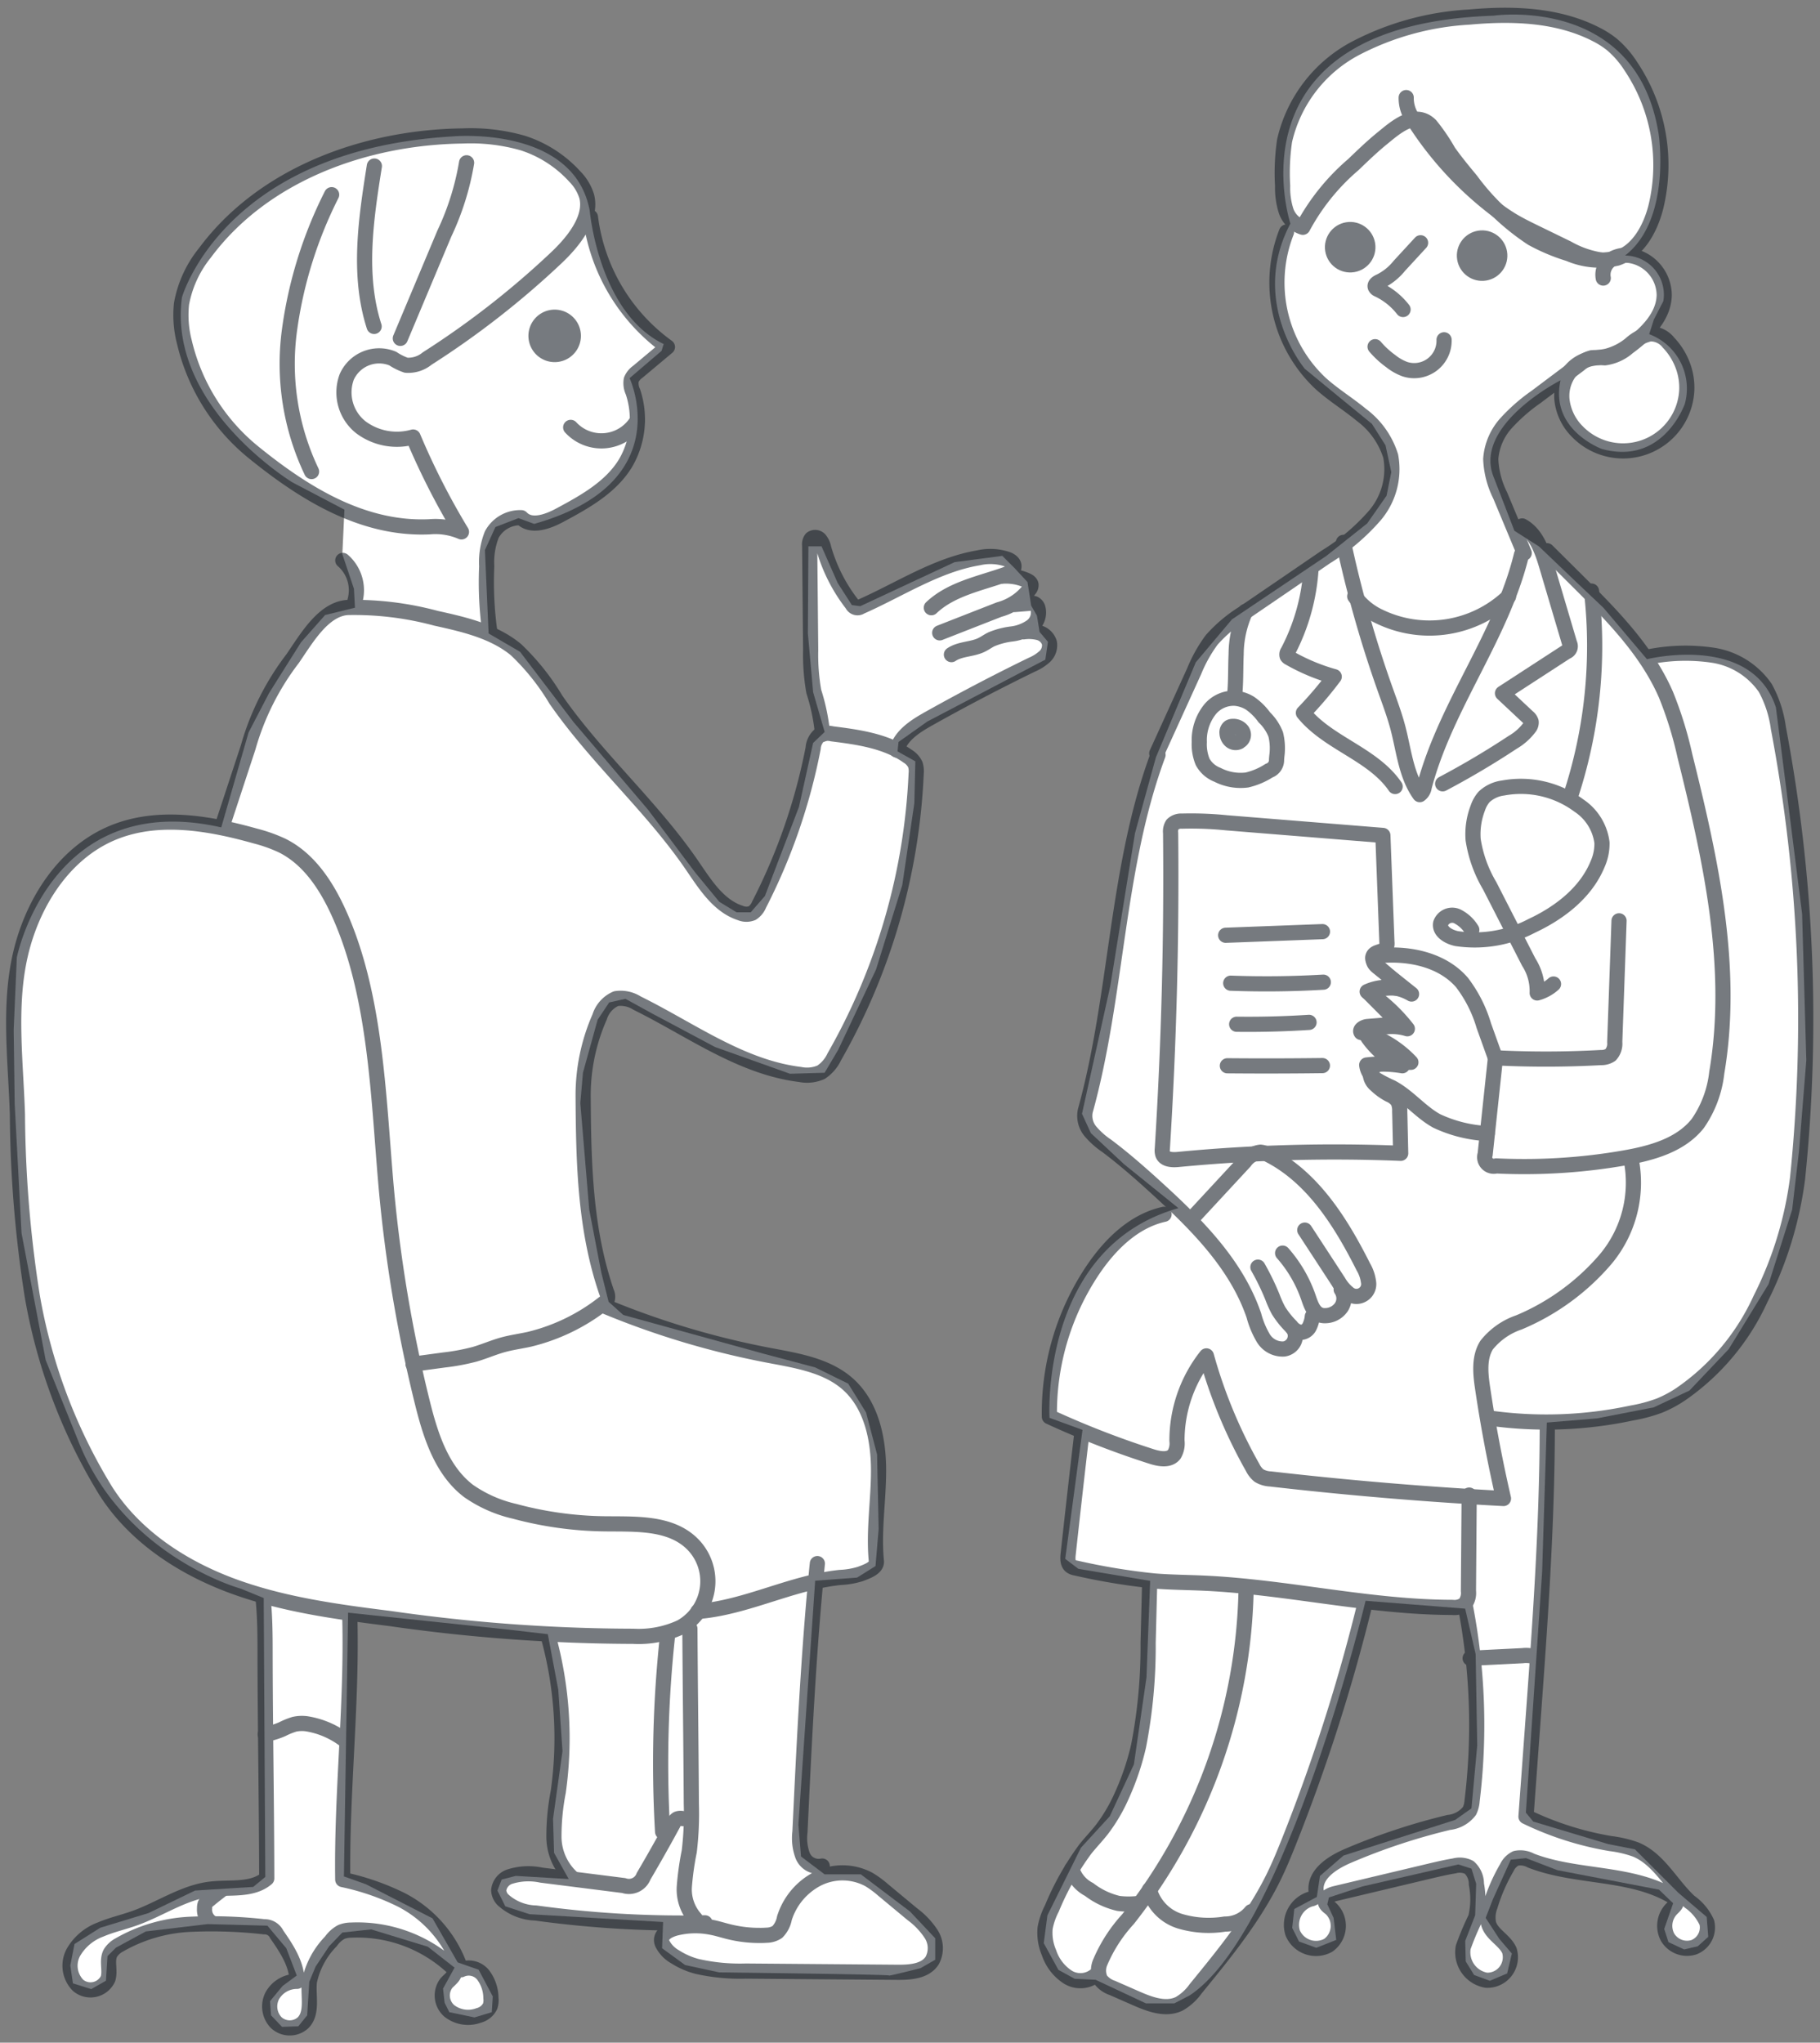 <svg xmlns="http://www.w3.org/2000/svg" width="180" height="202"><rect width="100%" height="100%" fill="#808080" stroke="none"/><path fill="none" d="M0 0h180v202H0z"/><path d="M127.622 22.106s-6.49-19.653 20.104-20.555c0 0 14.153-2.073 16.317 11.719 0 0 1.29 8.423-3.323 12a3.873 3.873 0 013.785 4.51l-.934 1.815-.466 1.452a5.74 5.74 0 013.525 6.895s-2.126 6.117-8.192 4.459c0 0-5.184-1.867-4.1-6.792 0 0-8.762 4.459-6.584 9.643l2.022 5.236 2.436 1.555 3.474 3.318 2.9 2.748 4.3 5.08s10.368-2.592 12.753 4.77l1.244 9.745 1.348 10.68.415 14.464-.726 9.021-.674 5.754-2.333 7.362-3.94 6.429-3.888 4.1-3.525 1.658-5.6 1.09-4.976.414-.467 14.775-1.607 23.8.726.881 7.413 2.229 2.644.519 4.3 4.3 2.8 2.385.155 1.97-1.036.934-1.348.311-1.555-.726-.415-1.3.881-2.541-1.4-1.347-10.043-1.925-3.111-1.192-1.5.155-1.762 3.888-.726 1.867 1.348 2.073 1.244 1.452-.466 1.97-1.711.726-1.556-.571-.829-1.347-.052-2.022.985-2.541.1-3.111-.466-1.5-1.3-.414-9.487 2.177-3.313 1.09-.156.674.622 1.348.259 2.177-1.97.777-1.711-.621-.674-1.348.207-1.866 2.229-1.193.31-2.073 2.333-2.022 11.043-3.525 1.607-1.14.57-6.221-.155-9.021-1.037-4.51-9.85-.777s-7.88 32.815-17.419 39.037l-1.5.778h-2.8l-4.978-2.334-2.074-.1-1.607-.881-1.451-2.644.362-2.748 3.318-6.687 2.852-3.111 2.385-5.133 1.245-8.606.362-9.539-7.1-1.192-1.3-.985 1.711-12.753-3.267-1.192s-.985-16.849 12.753-20.737l-5.391-4.355-3.267-3.058-.881-1.918 2.8-12.65 2.44-15.09 2.073-7.517 3.94-9.384 3.577-4.25 9.332-6.274 4.044-3.214 1.918-2.747.466-2.333-.57-2.644-1.348-2.126-3.422-2.8-3.214-2.643s-5.54-6.59-1.422-14.364M85.08 59.945l9.332-4.355 4.718-.621 1.192 1.192 1.3 1.4.362 2.333.571.985.259 1.607.83.985-.26 1.762-11.668 6.117-2.851 2.022-.1.933 1.763.985-.1 4.148-1.192 8.087-2.593 8.347-3.74 7.937-1.348 2.276-3.422.1-7.413-2.644-6.325-3.369-2.54-1.4-1.607.362-1.141 1.711-1.452 5.24-.26 3.007.881 10.524 1.192 6.221.726 2.9 1.452 1.3 13.893 3.837 5.08 1.347 3.267 1.607 1.769 2.851 1.089 4.147.156 7.362-.311 3.68-1.82 1.141-4.148.311-1.658 24.106.259 3.163 2.333 1.762h3.577l4.874 3.682 2.488 2.643v2.126l-1.451.83s-3.267.829-3.111.725-16.8-.31-16.8-.31l-3.369-.726-2.282-1.66.1-2.592-13.22-.777-2.385-.777-.777-1.556.415-1.089 1.4-.362 5.235.311-1.451-2.593-.1-3.369.933-6.687-.415-6.066-1.037-5.5-4.044-.466-15.708-1.66-.412 26.081 2.178.777 6.584 3.37 2.488 4.354 2.073.726 1.4 2.644-.1 1.555-1.71.519-2.489-.519-.466-.932-.155-1.4 1.14-2.074-2.647-2.07-5.6-1.711-2.851.311-1.3 1.347-1.348 2.022-.622 1.5-.207 3.318-.881 1.089-1.607.052-1.089-1.141-.1-1.4 1.245-1.5 1.4-1.037-1.037-2.7-1.866-2.228-5.91-.156-6.117.726-2.957 1.608-.83.83-.155 2.436-1.452.83-1.813-.57-.26-1.763.415-2.125 2.541-1.607 4.769-1.452 4.614-2.229 5.755-.362 1.192-.985-.156-27.58-2.281-.933s-11.561-3.162-16.071-14.619l-3.214-7.983-2.386-12.548-.677-12.753-.1-7.362.311-7.154s3.318-16.694 20.218-12.857l2.7-9.384 2.022-3.888 3.163-5.029 2.385-2.7 2.954-.726-.1-1.866-1.148-3.421.207-4.407-5.132-2.693s-12.39-7.516-10.939-18.3c0 0 4.1-14.568 26.75-15.916 0 0 12.027-1.14 13.583 7.362 0 0 .881 10.058 7.31 13.168l-.207.674-3.163 2.7s4.874 10.366-9.434 14.412l-1.556-.57-2.281.881-1.037 2.281.364 8.243 3.111 1.815 5.288 6.947 7.361 8.657 4.67 6.218 2.385 2.9 1.711 1.037h1.4l1.4-1.607 3.369-8.813 1.4-6.325 1.14-1.089-1.14-3.94-.519-5.806.051-8.606h1.3l1.603 3.632 1.4 2.177z" fill="#fff"/><g transform="translate(1.355 1.516)" opacity=".6" stroke="#1a2229" stroke-linecap="round" stroke-linejoin="round" stroke-width="1.5"><path d="M157.208 25.982a1.8 1.8 0 01.785-1.836 2.789 2.789 0 012.04-.362 4 4 0 013.205 3.89c-.044 2.167-1.832 3.861-3.577 5.146a4.367 4.367 0 01-2.3 1.049 9.3 9.3 0 00-1.276-.009 3.071 3.071 0 00-1.243.662l-4.284 3.218a17.583 17.583 0 00-2.956 2.587 5.915 5.915 0 00-1.52 3.552 8.838 8.838 0 00.931 3.595l2.379 5.7M125.881 21.43a13.675 13.675 0 003.376 14.974c1.259 1.138 2.725 2.026 4.031 3.109a8.069 8.069 0 012.9 4.082 7.067 7.067 0 01-1.6 5.9 20.9 20.9 0 01-4.818 4.063l-8.093 5.527a14.253 14.253 0 00-3.191 2.673 14.241 14.241 0 00-1.736 3.1l-3.7 8.127m44.247-48.744a9.714 9.714 0 01-3.612-1.2l-3.127-1.523c-.827-.4-1.655-.807-2.442-1.284a20.771 20.771 0 01-2.141-1.519 34.03 34.03 0 01-7.5-8.342 3.534 3.534 0 01-.755-2.239m1.421 14.358l-2.092 2.271a5.7 5.7 0 01-1.868 1.523c-.27.113-.627.32-.516.591a.51.51 0 00.224.215 6.792 6.792 0 012.52 2m-2.766 3.677a8.777 8.777 0 001.545 1.424 5 5 0 001.394.794 2.957 2.957 0 003.883-2.9" fill="none"/><circle cx="1.748" cy="1.748" transform="rotate(-9.217 210.047 -877.233)" fill="#1a2229" r="1.748"/><circle cx="1.748" cy="1.748" transform="rotate(-9.217 198.357 -796.72)" fill="#1a2229" r="1.748"/><path d="M132.503 14.753a21.559 21.559 0 00-5.006 6.207 2.556 2.556 0 01-1.672-1.668 7.541 7.541 0 01-.328-2.427 21.8 21.8 0 01.194-4.464 13.816 13.816 0 016.952-9.105 27.586 27.586 0 0111.31-3.123c4.255-.388 8.725-.245 12.529 1.7a8.973 8.973 0 011.574 1 9.644 9.644 0 011.909 2.207 17.54 17.54 0 012.425 13.961c-.558 2.11-1.75 4.294-3.823 4.976a7.739 7.739 0 01-4.761-.438 19.409 19.409 0 01-3.642-1.532 23.635 23.635 0 01-6.042-5.741c-.764-.922-1.529-1.847-2.221-2.826a18.817 18.817 0 00-1.778-2.61c-1.518-1.519-3.5.251-4.748 1.271-1.004.814-1.939 1.713-2.872 2.612zm32.962 22.387a6.308 6.308 0 01-10.829 4.013 5.278 5.278 0 01-1.5-3.038 3.965 3.965 0 011.026-3.177 3.488 3.488 0 011.492-.9c.634-.188 1.31-.192 1.955-.344a6.14 6.14 0 002.28-1.168 4.271 4.271 0 011.951-1.03 2.252 2.252 0 011.817.865 6.611 6.611 0 011.34 2.065 6.216 6.216 0 01.468 2.714zm-16.34 16.184c-1.963 8.09-7.516 14.933-9.625 22.986a1.1 1.1 0 01-.44.754c-1.348-1.883-1.562-4.315-2.146-6.555-.337-1.292-.807-2.544-1.255-3.8a115.948 115.948 0 01-4.142-14.591m-3.203 2.477a20.343 20.343 0 01-2.295 8.32.5.5 0 00-.077.441.482.482 0 00.208.181 19.375 19.375 0 004.452 1.862 37.545 37.545 0 01-3.049 3.581c2.461 3.03 6.865 4.063 9.072 7.284" fill="none"/><path d="M149.189 50.492c1.4.768 1.977 2.456 2.431 3.99l2.265 7.651a.577.577 0 01-.332.808l-6.31 4.1 2.509 2.351a.931.931 0 01.323.462.8.8 0 01-.172.578 5.561 5.561 0 01-1.659 1.463q-3.355 2.217-6.918 4.1m-19.501-17.046a10.36 10.36 0 00-.924 4.217c-.066 1.449-.007 2.905-.178 4.345m4.173 6.093a1.1 1.1 0 01-.738 1.087 6.98 6.98 0 01-2.182.926 5 5 0 01-2.932-.518 2.817 2.817 0 01-1.455-1.268 4.586 4.586 0 01-.333-1.967 4.888 4.888 0 011.042-3.21 3.027 3.027 0 012.5-1.119 3.333 3.333 0 011.474.49 5.875 5.875 0 011.417 1.4 4.723 4.723 0 011.127 1.688 5.709 5.709 0 01.127 1.994 8.042 8.042 0 00-.047.497z" fill="none"/><path d="M121.198 71.831a.761.761 0 01-.823-.081 1.044 1.044 0 01-.374-.764.631.631 0 01.248-.593.638.638 0 01.3-.074 1.08 1.08 0 01.947.429.724.724 0 01-.146.969m22.857 18.72a3.5 3.5 0 00-1.462-1.349 1.209 1.209 0 00-1.62.715c-.144.8.8 1.338 1.589 1.5a12.14 12.14 0 007.433-1.267c2.759-1.293 5.355-3.292 6.509-6.112a4.972 4.972 0 00.426-2.109 5.187 5.187 0 00-2.286-3.672 9.62 9.62 0 00-7.491-1.734 3.377 3.377 0 00-1.879.875 3.267 3.267 0 00-.625 1.106 7.191 7.191 0 00-.46 3.132 12.671 12.671 0 001.634 4.554l3.862 7.549a5.274 5.274 0 01.838 3.053 3.962 3.962 0 001.614-.885m3.758-38.857a47.474 47.474 0 01-2.129 20.446" fill="none"/><path d="M151.648 52.945l2.895 2.877c3.426 3.405 6.931 6.923 8.863 11.35a37.6 37.6 0 011.872 6.033c2.552 10.271 4.93 20.922 3.157 31.355a10.9 10.9 0 01-1.876 5.022c-1.7 2.154-4.581 2.944-7.285 3.414a57.749 57.749 0 01-12.653.785.894.894 0 01-1.092-1.147l1.019-9.543a99.1 99.1 0 0010.418-.024 1.633 1.633 0 00.963-.263 1.654 1.654 0 00.416-1.269l.425-11.991" fill="none"/><path d="M146.617 103.318q-.608-1.7-1.219-3.4a13.183 13.183 0 00-2.161-4.274c-1.893-2.192-5.045-2.9-7.933-2.679-.327.025-.727.122-.8.441-.067.291.192.545.425.731l3.32 2.647a4.754 4.754 0 00-4.389-.238 16.845 16.845 0 013.972 3.672 5.269 5.269 0 00-3.525.166c-.212.087-.448.236-.446.465a.594.594 0 00.144.327 8.3 8.3 0 003.333 2.7 12.254 12.254 0 00-3.524-.075 1.93 1.93 0 00.91 1.416 14.259 14.259 0 001.547.8c1.643.866 2.838 2.417 4.464 3.316a13.286 13.286 0 005 1.246m-25.869-19.606l9.572-.36m-9.072 5.098q4.577.169 9.156-.1m-8.569 4.161q3.581.044 7.157-.186m-8.077 4.292q4.7.042 9.4-.018m-12.645 14.849l4.972-5.365a2.2 2.2 0 011.546-.922 2.006 2.006 0 01.816.269c4.382 2.245 7.153 6.693 9.367 11.091a3.908 3.908 0 01.5 1.449 1.215 1.215 0 01-2.018 1.129 4.018 4.018 0 01-.948-1.123l-3.334-5.108" fill="none"/><path d="M131.29 126.003a1.575 1.575 0 01.015 1.747 1.953 1.953 0 01-1.577.841 1.428 1.428 0 01-.453-.052c-.7-.211-.978-1.029-1.215-1.722a13.067 13.067 0 00-2.563-4.412m-2.443 1.387a24.973 24.973 0 011.437 2.957 10.7 10.7 0 00.6 1.334 8.867 8.867 0 001.245 1.562 1.5 1.5 0 00.942.6 1 1 0 00.863-.546 2.959 2.959 0 00.294-1.027" fill="none"/><path d="M126.658 130.091a1.307 1.307 0 01-1.017 1.793 2.229 2.229 0 01-2.047-1.063 8.786 8.786 0 01-.935-2.236c-1.7-5.006-5.586-8.924-9.488-12.491-1.634-1.493-3.294-2.962-5.064-4.291a7.966 7.966 0 01-1.615-1.436 2.39 2.39 0 01-.51-2.029c3.181-11.487 3.038-24.025 7.191-35.2m19.456-15.681a6.311 6.311 0 002.441 2 11.369 11.369 0 0012.769-1.979" fill="none"/><path d="M159.943 113.027a11.774 11.774 0 01-2.513 9.992 22.937 22.937 0 01-8.549 6.232 6.935 6.935 0 00-3.21 2.253c-.771 1.24-.606 2.822-.392 4.267q.813 5.488 2.062 10.9-11.544-.612-23.036-1.933a2.421 2.421 0 01-1.138-.329 2.359 2.359 0 01-.636-.811 49.117 49.117 0 01-4.572-11.03 13.486 13.486 0 00-2.91 8.391 2.157 2.157 0 01-.267 1.343c-.484.634-1.466.464-2.226.221a88.413 88.413 0 01-10.125-3.939 25.37 25.37 0 014.291-14.5c1.709-2.537 4.062-4.861 7.049-5.519" fill="none"/><path d="M105.624 140.351q-.69 5.912-1.337 11.83c-.047.425-.059.933.284 1.189a1.243 1.243 0 00.5.182 63.84 63.84 0 007.711 1.273c1.625.134 3.258.142 4.887.215 8.244.37 16.373 2.387 24.625 2.4a1.731 1.731 0 001.205-.309 1.762 1.762 0 00.376-1.318l.073-9.481" fill="none"/><path d="M133.652 157.039a177.778 177.778 0 01-7.54 23.588c-.453 1.136-.918 2.269-1.452 3.369-1.984 4.083-4.885 7.638-7.759 11.152a5.175 5.175 0 01-1.622 1.487c-1.34.655-2.927.056-4.292-.544l-2.328-1.021a2.441 2.441 0 01-1.171-.825 2.075 2.075 0 01-.016-1.744 14.9 14.9 0 012.737-4.235 54.261 54.261 0 0011.68-32.87m-9.541-.402l-.152 5.934a51.568 51.568 0 01-.941 10.2 25.746 25.746 0 01-1.652 4.9 16.542 16.542 0 01-1.985 3.382c-.52.663-1.107 1.271-1.634 1.928a27.6 27.6 0 00-3.312 5.883 6.924 6.924 0 00-.662 1.919 4.983 4.983 0 00.391 2.467 4.575 4.575 0 001.878 2.41 2.369 2.369 0 002.864-.326" fill="none"/><path d="M104.654 183.31a3.4 3.4 0 001.7 2.022 7.575 7.575 0 002.909 1.381 8.017 8.017 0 001.852.018m1.211-1.365a4.51 4.51 0 003 3.1 9.96 9.96 0 004.465.287 3.319 3.319 0 002.6-1.223m39.443-124.114a18.553 18.553 0 016.238-.134 7.707 7.707 0 015.164 3.236 11.358 11.358 0 011.29 3.952 154.244 154.244 0 011.9 44.537 36.8 36.8 0 01-3.656 11.91 23.043 23.043 0 01-7.889 9.434 11.851 11.851 0 01-2.085 1.121 15.191 15.191 0 01-2.771.745 40.349 40.349 0 01-14.107.493" fill="none"/><path d="M151.673 139.156c.005 10.079-.73 20.142-1.465 30.194l-.641 8.776a30.885 30.885 0 008.356 2.669 11.5 11.5 0 012.5.589c2.3.959 3.492 3.463 5.32 5.159a5.05 5.05 0 011.709 2.057 2.092 2.092 0 01-1.275 2.444 2.236 2.236 0 01-2.61-.994 2.4 2.4 0 01.409-2.8c.218-.217.5-.451.463-.755-.031-.246-.262-.41-.476-.533-4.155-2.4-9.422-1.749-13.9-3.482a2.189 2.189 0 00-1.495-.226 1.913 1.913 0 00-.894.919 17.654 17.654 0 00-1.654 3.8 3.12 3.12 0 00-.149 1.748c.313 1.083 1.595 1.616 2.052 2.648a2.274 2.274 0 01-2.279 2.94 2.8 2.8 0 01-2.284-3.262 27.958 27.958 0 011.236-2.931 7.924 7.924 0 00.066-3.312 2.2 2.2 0 00-.718-1.658 2.063 2.063 0 00-1.469-.144c-.852.14-1.693.34-2.533.539l-9.251 2.2c-.464.11-1.047.389-.962.858.05.278.324.445.542.624a2.357 2.357 0 01-.263 3.633 2.505 2.505 0 01-3.509-1.211 2.673 2.673 0 011.731-3.359.876.876 0 00.5-.248.926.926 0 00.072-.621c-.111-1.646 1.625-2.745 3.141-3.4a61.981 61.981 0 019.979-3.311 2.964 2.964 0 002.057-1.138 2.788 2.788 0 00.26-1.013 61.872 61.872 0 00-.685-19.325" fill="none"/><path d="M150.482 162.334a2.946 2.946 0 00-1.262-.121l-5.176.259m-110.8-3.986c.22 8.625-.822 17.242-.7 25.87a24.5 24.5 0 015.786 2 12.016 12.016 0 015.912 6.916 1.821 1.821 0 012.188.518 3.829 3.829 0 01.767 2.272 1.944 1.944 0 01-.073.807 1.731 1.731 0 01-1.135.921 3.012 3.012 0 01-2.9-.443 2.019 2.019 0 01-.3-2.743c.343-.384.912-.742.788-1.242a1.047 1.047 0 00-.355-.487 13.819 13.819 0 00-9.849-3.523 2.693 2.693 0 00-.956.176 3 3 0 00-1.042.934 8.059 8.059 0 00-2.132 3.984c-.153 1.405.365 3.077-.633 4.077a1.965 1.965 0 01-2.645-.021 2.3 2.3 0 01-.368-2.7 2.8 2.8 0 012.424-1.384c-.011-1.714-1.031-3.239-2.011-4.648a1.317 1.317 0 00-1.242-.747 46.391 46.391 0 00-7.333-.245 15.516 15.516 0 00-6.984 2.036 2.317 2.317 0 00-.88.8c-.413.76.017 1.731-.248 2.554a1.907 1.907 0 01-2.947.654 2.762 2.762 0 01-.467-3.276 5.173 5.173 0 012.674-2.25c1.093-.468 2.264-.725 3.384-1.125 2.536-.907 4.844-2.556 7.519-2.872 1.9-.225 4.077.179 5.54-1.058-.013-7.359-.151-14.788-.164-22.147 0-1.795-.007-3.594-.181-5.381" fill="none"/><path d="M24.877 169.994a7.469 7.469 0 001.686-.512 7.41 7.41 0 011.2-.487 3.474 3.474 0 011.245-.042 8.445 8.445 0 013.863 1.707m-12.193 14.618q-.709.527-1.389 1.093a1.122 1.122 0 00-.354.411 1.144 1.144 0 00-.056.416 1.524 1.524 0 00.708 1.439m17.196-73.411a140.571 140.571 0 003.616 21.882c.812 3.282 1.9 6.771 4.588 8.819a13 13 0 004.546 2.009 35.81 35.81 0 008.894 1.238c3 .038 6.386-.173 8.578 1.88a5.2 5.2 0 01-1.027 8.343 9.925 9.925 0 01-4.708.9 171.367 171.367 0 01-24.053-1.758c-5.282-.661-10.608-1.381-15.6-3.226s-9.689-4.929-12.534-9.427a54.6 54.6 0 01-7.254-19.274 120.148 120.148 0 01-1.461-17.921c-.164-5.233-.883-10.684.291-15.786s4.286-10.044 9.119-12.059c4.434-1.848 9.507-.985 14.131.315a14.958 14.958 0 012.648.945c2.827 1.411 4.592 4.312 5.839 7.216 3.374 7.854 3.664 17.383 4.387 25.904z" fill="none"/><path d="M39.496 133.386l3.027-.409a21.236 21.236 0 003.046-.563c.962-.277 1.882-.688 2.848-.952.844-.23 1.713-.345 2.567-.533a19.16 19.16 0 007.352-3.559 1 1 0 00.379-.429 1.031 1.031 0 00-.075-.662c-2.145-6.249-2.28-12.763-2.322-19.369a19.242 19.242 0 011.634-7.863 2.9 2.9 0 011.621-1.808 3.008 3.008 0 012.066.436c5.3 2.613 10.269 6.342 16.131 7.063a3.452 3.452 0 002.085-.223 3.729 3.729 0 001.3-1.52 61.945 61.945 0 008.1-28.018 2.163 2.163 0 00-.088-.891 1.951 1.951 0 00-.751-.819c-2.151-1.511-4.875-1.885-7.483-2.216a1.833 1.833 0 00-1.241.135 1.868 1.868 0 00-.625 1.286 58 58 0 01-5.352 15.476 1.79 1.79 0 01-.679.834 1.529 1.529 0 01-1.159-.008c-2.187-.705-3.509-2.855-4.808-4.751-3.991-5.822-9.415-10.547-13.442-16.345a23.186 23.186 0 00-3.957-4.955c-2.209-1.817-5.117-2.484-7.91-3.1a31.055 31.055 0 00-8.751-1.064c-2.4.167-4.05 3.061-5.413 5.045a26.119 26.119 0 00-4.409 8.789l-2.559 7.783" fill="none"/><path d="M79.999 71.1a19.664 19.664 0 00-.87-4.236 20.841 20.841 0 01-.308-4.092q-.048-5.177-.1-10.354a.889.889 0 01.175-.662.612.612 0 01.83.092 1.913 1.913 0 01.383.837 16.294 16.294 0 002.82 5.559.574.574 0 00.851.238c3.857-1.7 7.484-4.133 11.642-4.835a5.227 5.227 0 012.9.161c.277.117.564.314.6.612.059.445-.443.736-.866.885-2.539.894-5.348 1.425-7.3 3.276" fill="none"/><path d="M97.798 55.46a5.061 5.061 0 012.347.4c.21.091.439.231.469.459a.639.639 0 01-.114.388 5.637 5.637 0 01-3.039 2.059q-2.94 1.148-5.877 2.3m7.376-2.797l1.535-.126a.959.959 0 01.43.031.7.7 0 01.366.425 1.711 1.711 0 01-.646 1.845 4.293 4.293 0 01-1.934.733 7.576 7.576 0 00-2.015.528c-.347.171-.661.405-1.01.57-.937.441-2.084.366-2.944.944m7.137-2.255a3.954 3.954 0 011.507.084 1.494 1.494 0 011.047 1.006 1.52 1.52 0 01-.475 1.366 4.561 4.561 0 01-1.271.8q-5.167 2.517-10.183 5.33c-1.326.744-2.759 1.645-3.164 3.111m-30.3-52.706a18.7 18.7 0 007.614 12.842l-2.939 2.461a1.794 1.794 0 00-.637.786 2 2 0 00.164 1.186 8.569 8.569 0 01-.747 7.079c-1.461 2.385-4.041 3.812-6.506 5.133-1.2.645-2.848 1.231-3.782.237a3.183 3.183 0 00-2.926 1.673 7.418 7.418 0 00-.5 3.131 35.307 35.307 0 00.315 6.545m-2.812-9.945a72.124 72.124 0 01-4.781-9.382 5.94 5.94 0 01-5.205-.991 4.4 4.4 0 01-1.364-4.943 3.507 3.507 0 014.558-1.822 5.718 5.718 0 001.32.656 2.936 2.936 0 002.076-.658 85.849 85.849 0 0012.783-9.972c1.641-1.551 3.563-3.887 3-6.074a4.8 4.8 0 00-1.177-1.955 11.836 11.836 0 00-5.146-3.313 18.729 18.729 0 00-5.944-.7c-9.664.125-19.723 3.788-25.483 11.549a11.19 11.19 0 00-2.323 5.042 10.6 10.6 0 00.29 3.823 19.912 19.912 0 006.759 10.814c5.1 4.151 10.923 7.73 17.49 7.421a6.509 6.509 0 013.147.505z" fill="none"/><path d="M44.791 14.582a26.611 26.611 0 01-2.2 7l-4.352 10.363M35.67 14.904c-.838 5.272-1.659 10.778-.024 15.859m-6.188 14.352a24.759 24.759 0 01-2.2-13.855 42.284 42.284 0 014.186-13.524m23.643 23.012a4.128 4.128 0 006.582-.679" fill="none"/><path d="M51.891 32.599a1.846 1.846 0 10.71-2.511 1.846 1.846 0 00-.71 2.511z" fill="#1a2229"/><path d="M32.549 53.903a3.905 3.905 0 011.207 3.977m24.464 69.671a82.383 82.383 0 0016.507 4.97c2.757.524 5.71.985 7.8 2.859 2.268 2.037 2.984 5.305 3.007 8.353s-.516 6.1-.214 9.133c.068.68-.939 1.021-1.577 1.265a7.88 7.88 0 01-2.014.347c-4.8.5-9.24 2.968-14.05 3.363m-3.001 2.272a117.078 117.078 0 00-.5 19.514" fill="none"/><path d="M66.18 178.328a.961.961 0 00-.549.029 1 1 0 00-.4.472q-1.422 2.625-2.935 5.2a1.545 1.545 0 01-1.962.917l-8.145-1.03a6.144 6.144 0 00-3.122.146 1.6 1.6 0 00-1.1 1.361 1.485 1.485 0 00.386.9 4.988 4.988 0 003.279 1.338 105.923 105.923 0 0016.736.97" fill="none"/><path d="M55.189 184.146a5.522 5.522 0 01-1.76-4 22.981 22.981 0 01.429-4.47 37.912 37.912 0 00-.969-15.3m26.593-7.268c-.881 8.819-1.3 17.677-1.721 26.53a4.968 4.968 0 00.27 2.355 1.7 1.7 0 001.933 1.025m-5.515 6.84a1.984 1.984 0 001.074-.32 2.615 2.615 0 00.7-1.363 6.61 6.61 0 013.312-3.917 5.52 5.52 0 015.065.1 10.018 10.018 0 011.393 1.027l2.89 2.4a7.583 7.583 0 011.868 1.978 2.576 2.576 0 01.087 2.6c-.686 1.068-2.179 1.172-3.448 1.161l-14.972-.121a19.234 19.234 0 01-4.8-.453 7.5 7.5 0 01-2.175-.94 3.138 3.138 0 01-1.31-1.361c-.306-.847.641-1.295 1.3-1.481a8.011 8.011 0 013.438-.117c.74.124 1.451.379 2.185.535a12.34 12.34 0 002.75.292q.326.004.643-.02zm-7.572-30.31c.047 7.508.095 9.814.142 17.322a31.389 31.389 0 01-.206 4.7 28.5 28.5 0 00-.485 3.447 4.352 4.352 0 001.088 3.209m69.759-75.691a161.885 161.885 0 00-22.024.61c-.576.055-1.319.015-1.513-.53a1.3 1.3 0 01-.038-.524q.979-15.6.82-31.239a1.284 1.284 0 01.185-.836 1.245 1.245 0 01.944-.332 34.361 34.361 0 014.4.166l15.464 1.249.4 10.56a1.018 1.018 0 01-.084.553c-.255.439-1.028.328-1.262.779-.2.382.158.808.482 1.091l2.531 2.215a6.457 6.457 0 00-3.523.322l3.1 3.113-3.156.264c-.35.029-.832.3-.639.59a10.492 10.492 0 014.922 2.949l-2.12.047c-.774.017-1.768.212-1.9.975a1.485 1.485 0 00.56 1.216 5.78 5.78 0 001.346.971 1.889 1.889 0 01.827.652 2.17 2.17 0 01.181 1c.021.637.031 1.276.046 1.914z" fill="none"/></g></svg>